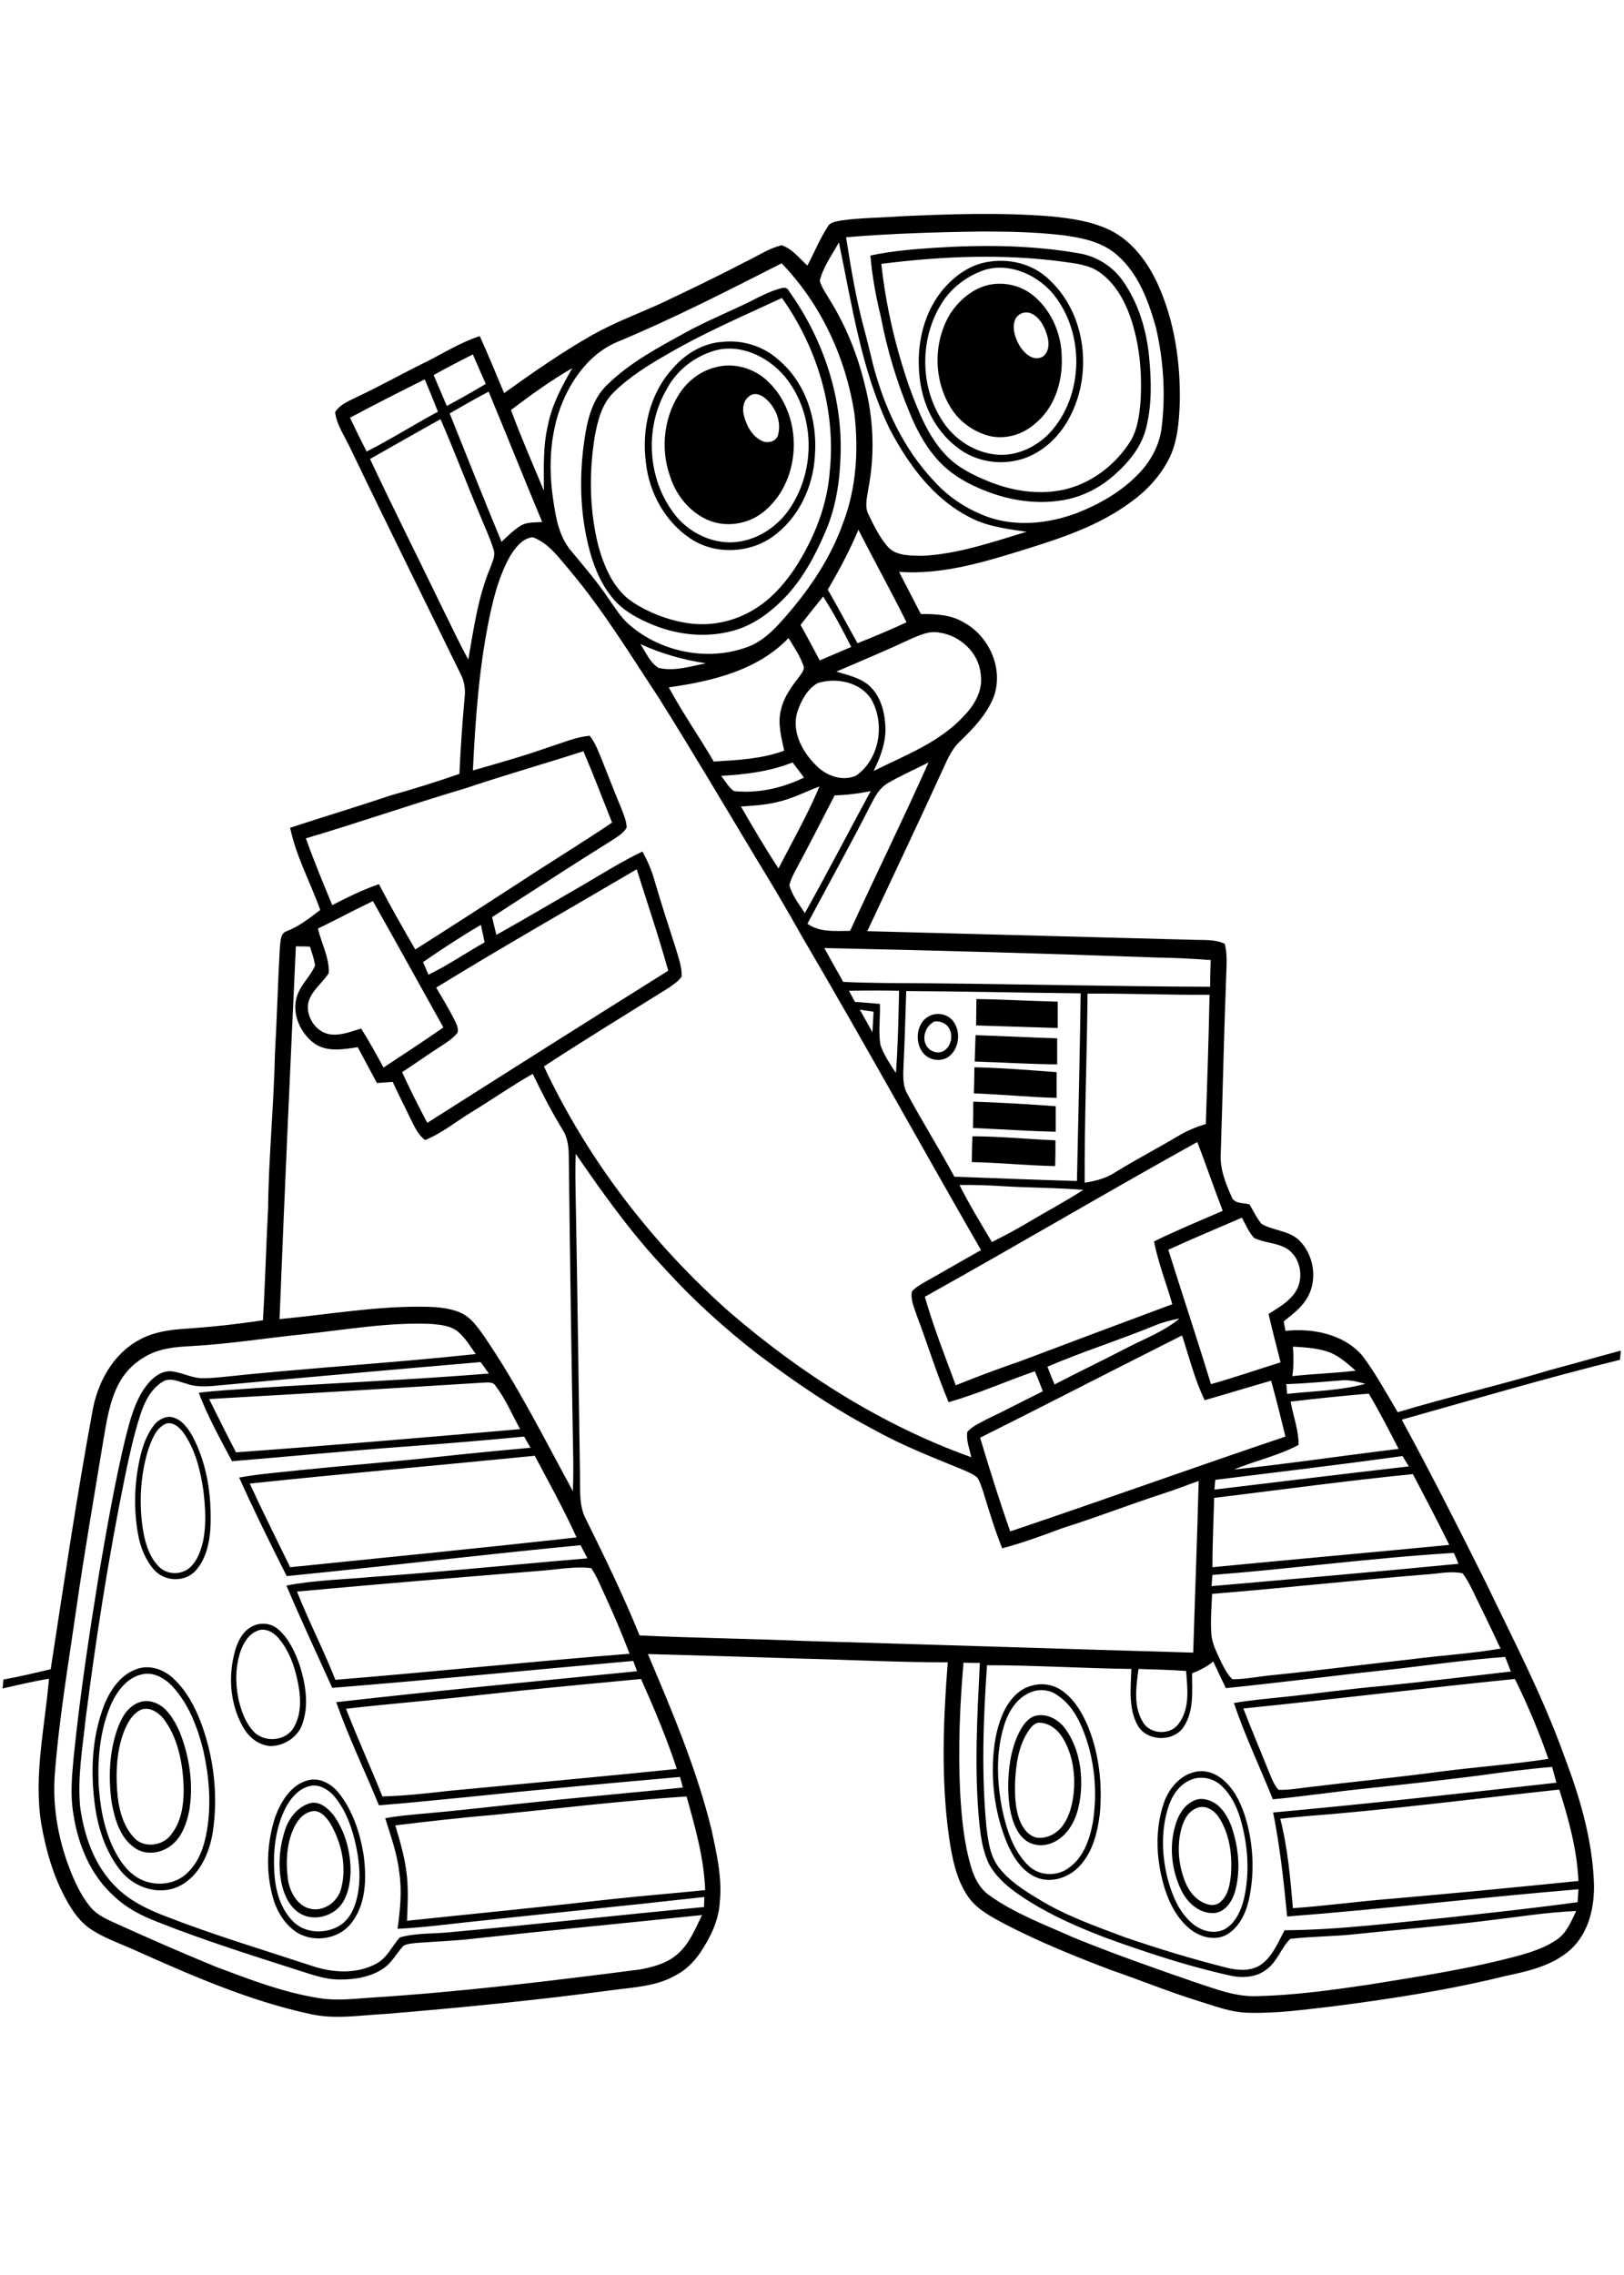 <?xml version="1.0" encoding="utf-8"?>
<!-- Generator: Adobe Illustrator 21.0.2, SVG Export Plug-In . SVG Version: 6.00 Build 0)  -->
<svg version="1.2" baseProfile="tiny" id="Layer_1" xmlns="http://www.w3.org/2000/svg" xmlns:xlink="http://www.w3.org/1999/xlink"
	 x="0px" y="0px" viewBox="0 0 567 794" overflow="scroll" xml:space="preserve">
<path d="M108.4,632.3c-3.2,0.9-5.1,3.9-6.3,6.8c-2.1,5.3-2.3,11.1-1.6,16.7c0.6,4.4,3.2,9.3,7.8,10.4c4.8,1.1,9.6-2.4,10.8-7
	c2-7.6,0.2-15.8-3.6-22.5C114,634.2,111.5,631.3,108.4,632.3 M108.4,629.3c3.3-0.7,6.2,1.9,8.1,4.3c4,5.6,5.9,12.6,5.9,19.5
	c-0.1,3.7-0.7,7.5-2.6,10.7c-2.9,4.8-9.6,6.9-14.6,4.3c-3.6-1.9-5.6-5.8-6.6-9.5c-1.6-6.3-1.2-13,0.7-19.2
	C100.6,634.8,103.8,630.6,108.4,629.3 M417.5,631.2c-3.2,1.4-4.6,5-5.3,8.1c-1.3,5.9-0.6,12.2,1.7,17.8c1.4,3.4,4,6.4,7.6,7.5
	c1.5,0.5,3.2,0.4,4.5-0.7c2.9-2.4,3.5-6.5,3.8-10.1c0.4-6.7-0.5-13.7-4.2-19.4C424,631.8,420.6,629.6,417.5,631.2 M417.5,628.2
	c2.6-0.9,5.5,0.2,7.6,1.8c3,2.6,4.7,6.4,5.7,10.2c1.8,6.5,2.2,13.5,0.4,20c-1,3.4-3.4,7.2-7.3,7.5c-5.1,0.3-9.4-3.6-11.5-8
	c-3.2-6.7-4.2-14.5-2.3-21.7C411.1,633.9,413.3,629.7,417.5,628.2 M108.4,623.3c-4.2,0.9-7.1,4.5-8.9,8.1c-3.4,7-4.2,14.9-3.7,22.6
	c0.4,6,2.2,12.3,6.5,16.6c4.1,4.2,11.1,4.5,16.1,1.6c3.2-1.9,5.1-5.4,6-8.9c1.9-6.9,1.1-14.3-0.6-21.2c-1.4-5.6-3.6-11.2-7.5-15.6
	C114.4,624.5,111.4,622.7,108.4,623.3 M107.4,621.4c4.1-1.2,8.3,1.2,10.8,4.3c4.9,6.1,7.4,13.7,8.7,21.4c1.2,8.4,1,18.2-4.9,24.9
	c-4.4,4.8-12.1,5.9-17.8,2.8c-4.4-2.6-7.4-7.3-8.8-12.1c-2.7-9.3-2.3-19.4,0.7-28.6C98.1,628.8,101.5,623,107.4,621.4 M415.5,621.3
	c-4.2,1.8-6.7,6.1-7.9,10.4c-2.3,8-1.9,16.5,0.2,24.5c1.6,5.7,4,11.5,8.7,15.3c3.1,2.6,7.9,3.8,11.5,1.6c3.4-2.2,5.2-6.1,6.2-9.9
	c2.3-9.5,1.5-19.7-1.3-29c-1.3-4-3.2-7.8-6.2-10.7C423.8,620.6,419.2,619.6,415.5,621.3 M417.4,618.4c3.1-0.7,6.4,0.3,8.9,2.2
	c4.1,3.1,6.6,7.9,8.2,12.7c3.1,9.6,3.7,20,1.5,29.9c-1.1,4.7-3.4,9.6-7.8,12.1c-4.1,2.2-9.2,0.8-12.7-2c-5.3-4.3-8.1-10.8-9.7-17.2
	c-2.2-8.7-2.4-18.2,0.5-26.7C408,624.3,412,619.5,417.4,618.4 M362.3,601.3c-1.7,0.5-2.7,2-3.6,3.4c-3.2,5.1-4,11.3-4.3,17.3
	c-0.1,4.6,0,9.4,1.8,13.8c1.1,2.5,3,5.1,5.9,5.6c3.5,0.4,7-1.5,9-4.3c2.7-3.8,3.6-8.5,3.9-13c0.3-6.2-0.8-12.6-4.2-17.9
	C369,603.4,365.8,601,362.3,601.3 M360.5,599.2c4.1-1.7,8.8,0.6,11.3,4c4.6,6.2,6.1,14.2,5.6,21.8c-0.4,5.3-1.7,10.9-5.4,14.9
	c-2.6,2.9-6.7,4.8-10.6,3.9c-3-0.6-5.3-2.9-6.6-5.6c-2.2-4.4-2.7-9.4-2.8-14.3c0-6.3,0.8-12.8,3.5-18.6
	C356.6,603,358.1,600.5,360.5,599.2 M48.5,597.1c-2.6,1.6-4.1,4.5-5.2,7.2c-2.5,6.5-2.9,13.7-2.4,20.7c0.4,5.8,1.8,11.9,5.8,16.3
	c3.3,3.8,9.9,3.1,12.9-0.8c4.4-5.4,4.8-12.8,4.4-19.4c-0.6-7.4-2.3-15.2-6.9-21.2C55.2,597.5,51.6,595.2,48.5,597.1 M48.5,594.2
	c3.4-1.3,7.2,0.2,9.6,2.8c3.2,3.5,5.1,8.1,6.4,12.6c2.1,7.2,2.8,14.8,1.6,22.2c-0.8,4.2-2.3,8.6-5.5,11.6c-3.5,3.3-9.3,4.5-13.5,1.6
	c-5.2-3.5-7-10-8.1-15.8c-1.2-8.5-0.9-17.4,1.9-25.5C42.2,599.9,44.4,595.7,48.5,594.2 M360.5,590.4c-5.1,1.7-8.2,6.5-9.8,11.4
	c-3.1,9.7-2.7,20.2-0.7,30.1c1.5,6.9,3.8,14,8.9,19.1c3.7,3.7,9.8,4.1,14,1.1c5.4-3.6,7.6-10.2,8.7-16.3c1.6-10.5,0.6-21.4-3.2-31.3
	c-1.9-4.9-4.6-9.8-9.2-12.8C366.8,589.9,363.5,589.4,360.5,590.4 M360.4,588.3c3.8-1.1,8-0.2,11.1,2.3c4,3.1,6.6,7.7,8.5,12.3
	c3.8,9.5,4.9,20,4,30.1c-0.8,6.4-2.4,13.2-6.9,18.1c-3.7,4.2-10.1,6.4-15.4,4.1c-5-2.2-8-7.1-10.1-11.9c-4-9.6-5.5-20.1-4.8-30.4
	c0.4-5.6,1.5-11.2,4-16.2C352.8,592.9,356,589.3,360.4,588.3 M49.5,584.4c-5.2,1.2-8.6,5.8-10.7,10.4c-3.7,8.5-4.7,18-4.4,27.2
	c0.4,8,1.8,16.1,5.3,23.3c1.9,3.8,4.4,7.6,8.1,9.9c5.4,3.4,13.1,3,17.7-1.6c4.1-3.9,5.9-9.5,6.8-15C73.8,629.4,73,620,71,611
	c-2-8-5-16.1-10.7-22.3C57.6,585.7,53.5,583.4,49.5,584.4 M48.5,582.3c4.2-1.2,8.7,0.5,11.8,3.3c4.7,4.3,7.8,10.1,10,16
	c4.4,12,5.9,25.1,4,37.8c-1.2,7.5-4.7,15.5-11.9,19c-7,3.3-15.6,0.4-20.3-5.5c-5.4-6.8-8.1-15.4-9.1-23.9c-1.4-11.3-0.8-23,3.3-33.7
	C38.5,589.7,42.4,584,48.5,582.3 M89.6,569.3c-2.8,1.2-4.5,4-5.5,6.7c-1.9,5.3-2,11.2-0.9,16.7c0.9,4.2,2.4,8.5,5.4,11.7
	c3.8,4,11.5,3.3,14.1-1.7c2.8-5,2.3-11.1,1.1-16.5c-1.1-5-2.9-9.9-6.1-13.9C95.9,569.9,92.6,567.8,89.6,569.3 M88.6,567.4
	c2.9-1.3,6.4-0.7,8.7,1.4c3.7,3.3,5.8,8,7.4,12.6c2,6.5,3.2,13.6,0.9,20.2c-1.5,4.7-6.5,7.9-11.3,7.8c-4.2-0.3-7.7-3.3-9.6-6.9
	c-4.2-7.5-5-16.7-3-24.9C82.6,573.6,84.5,569.1,88.6,567.4 M57.5,497.1c-3.2,1.7-4.5,5.4-5.7,8.7c-2.9,9.4-3.4,19.5-1.7,29.2
	c0.8,4.2,2.2,8.5,5.2,11.6c2.7,3,7.8,3.3,10.9,0.6c2.7-2.4,3.9-5.9,4.7-9.3c1.2-5.8,0.8-11.8,0.1-17.7c-1-7-2.8-14.3-7-20.2
	C62.6,498.1,60,495.8,57.5,497.1 M59.1,494.5c3.7,0.2,6.2,3.5,7.9,6.4c5.3,9.7,6.9,21,6.5,32c-0.3,5.4-1.5,11.2-5.2,15.3
	c-3.7,4.1-10.7,3.9-14.4-0.2c-3.1-3.4-4.9-8-5.7-12.5c-1.6-8.8-1.3-18,0.7-26.8c0.9-4,2.3-7.9,4.8-11.2
	C54.9,495.9,56.9,494.6,59.1,494.5 M339.5,396.6c9.7,0,19.3,1,29,1.4c0,3,0,6-0.1,9c-9.7-0.2-19.4-1.2-29.1-1.4
	C339.3,402.5,339.4,399.5,339.5,396.6 M339.8,384.5c9.6,0.3,19.2,0.9,28.8,1.6c0,2.9,0,5.9,0,8.9c-9.7-0.2-19.3-0.9-28.9-1.3
	C339.8,390.5,339.8,387.5,339.8,384.5 M340.2,372.5c9.6,0.2,19.1,1,28.7,1.7c0,3,0,6,0,9c-9.6-0.3-19.2-1.2-28.9-1.6
	C340.1,378.6,340.2,375.6,340.2,372.5 M340.6,361.3c9.5,0.3,19,0.8,28.5,1.1c0,3,0,6.1,0,9.1c-9.6-0.1-19.2-0.7-28.8-1
	C340.4,367.4,340.5,364.3,340.6,361.3 M326.3,356.5c-2.9,1.4-4.4,5.1-3.1,8c1,2.3,4,3.6,6.3,2.3c2.6-1.6,3.4-5.4,1.8-8
	C330.3,357.1,328.2,356.3,326.3,356.5 M325.5,354.2c2.5-0.8,5.5,0,7.2,2.1c2.8,3.5,2.3,9.3-1.1,12.2c-1.8,1.6-4.6,1.8-6.8,0.9
	C318.7,366.7,319,356.2,325.5,354.2 M340.9,348.7c9.5,0.1,19,0.7,28.4,0.9c0,3.1,0,6.1,0,9.2c-9.5-0.3-19-0.6-28.5-0.9
	C340.8,354.8,340.9,351.8,340.9,348.7 M261.6,138.3c-2.1,1.5-2.5,4.3-1.9,6.6c0.9,3.7,3,7.6,6.6,9.1c2,0.9,5-0.1,5.4-2.4
	c1.1-4.4-0.8-9.2-4.1-12.2C266.1,137.9,263.5,136.7,261.6,138.3 M249.4,128.3c6.7-2,14.2,0.2,19.1,5.2c11.8,11.6,11.5,33.1-0.8,44.2
	c-5.5,5.2-14.1,6.8-21,3.6c-6.2-2.9-10.8-8.7-12.8-15.2c-3.5-9.9-2-21.5,4.2-30C240.9,132.4,244.9,129.5,249.4,128.3 M249.4,122.4
	c-7,2.1-13.2,6.9-16.6,13.4c-7.5,12.8-6.9,29.8,1.5,42c4.5,6.9,12.4,11.5,20.7,11.5c9-0.1,17.4-5.8,21.8-13.5
	c8.2-13.6,7.3-32.2-2.9-44.5C268,124.4,258.4,119.8,249.4,122.4 M252.4,119.3c6.9-0.7,14,1.5,19.2,6.1c9.8,8.1,13.9,21.3,12.9,33.7
	c-0.6,11-5.8,22-15,28.4c-8.2,5.7-20,6.1-28.4,0.5c-8.9-5.9-14.5-16.1-15.6-26.6c-1.5-11.5,1.3-23.9,9.2-32.6
	C239.2,123.5,245.5,119.7,252.4,119.3 M233.4,123.4c-6.8,3.9-13.7,8.1-19.3,13.7c-4.1,4.1-5.5,10-6.5,15.5
	c-2,12.7-1.8,25.8,1.4,38.3c2.1,7.3,5.3,14.8,11.8,19.2c5.6,3.7,12.1,6.2,18.7,7.3c8.3,1.4,17-0.4,24.1-4.9
	c5.7-3.5,10.2-8.6,13.9-14.1c6.6-10.2,11.3-21.7,12.2-33.9c2.2-21.3-4.3-43.1-16.7-60.5C259.7,110.2,246.1,116,233.4,123.4
	 M272.4,100.7c1.1-0.4,2.4-0.5,3,0.8c11.7,16.3,18.6,36.3,18.1,56.5c-0.2,9.3-1.5,18.7-5.2,27.3c-3.6,8.5-8,16.8-14.5,23.5
	c-4.9,5-10.8,9.4-17.7,11.3c-9.3,2.6-19.3,1.6-28.1-2c-5.1-2.1-10.3-4.8-13.9-9.1c-3.9-4.6-6.4-10.3-8-16c-3.9-13.8-4-28.4-1.6-42.4
	c1.1-6,3-12.1,7.6-16.4c7.8-7.6,17.5-12.8,27-18c7.4-4.1,15.3-7.3,22.9-11C265.4,103.4,268.8,101.7,272.4,100.7 M356.6,109.4
	c-3.9,1.8-2.8,7.1-1.2,10.2c1.5,3.1,5.1,7,8.8,4.8c3-2.5,1.8-7,0.4-10C363.3,111.5,360.2,107.9,356.6,109.4 M344.5,99.6
	c5.8-1.5,12.3,0,16.8,4c6.1,5.3,9.4,13.4,9.4,21.4c0.3,8.6-2.7,17.7-9.6,23.1c-4.4,3.8-10.6,5.5-16.3,3.9c-5.1-1.5-9.7-4.8-12.6-9.3
	c-6.3-9.8-6.5-23.1-0.5-33.1C334.7,105,339.1,101.1,344.5,99.6 M343.5,94.3c-5.7,2-10.9,5.8-14.3,10.9c-8.1,12.3-8.3,29.4-0.1,41.8
	c4.2,6.5,11.4,11.1,19.1,11.7c6.8,0.5,13.4-2.6,18.1-7.4c12.4-13.2,12.6-35.8,0.8-49.4C361.3,95.5,352,91.6,343.5,94.3 M344.4,91.5
	c7.3-1.4,15.3,0.3,20.9,5.2c14.3,12.2,16.7,35,7.1,50.8c-3.2,5.3-8,9.8-13.8,12.1c-8.1,3.2-17.8,1.9-24.6-3.6
	c-7.7-5.9-12.2-15.4-13-25c-1-10,1.1-20.6,7.3-28.8C332.3,97.1,337.8,92.7,344.4,91.5 M307.7,92.1c1.6,14.7,5,29.3,9.9,43.3
	c3.1,8.3,6.4,16.9,12.6,23.4c4,4.3,9.5,7,14.9,9.2c8.1,3.3,17.2,4.8,25.9,3c9.9-2.1,18.5-8.7,23.8-17.2c2.4-4.1,3-9,3.4-13.7
	c0.6-10-0.3-20.1-3.6-29.6c-2.1-5.9-5.4-11.7-10.6-15.4c-3.6-2.6-8.1-3.1-12.4-3.7C350.4,88.5,328.9,89.4,307.7,92.1 M303.9,89.2
	c7.3-1.6,14.8-2.2,22.2-2.7c16.8-1.1,33.8-1,50.5,1.9c6.2,1,11.8,4.5,15.4,9.6c5.5,7.8,8.3,17.2,9.2,26.6c0.8,8.2,1,16.6-1,24.6
	c-1.5,6.4-5.8,11.8-10.6,16.1c-5.2,4.8-11.7,8.2-18.7,9.3c-8.9,1.5-18.1,0.1-26.4-3.1c-6.8-2.6-13.3-6.3-18-12
	c-3.8-4.5-6.6-9.8-8.8-15.2c-4.6-10.9-8-22.3-10.2-33.9C305.8,103.5,304.5,96.4,303.9,89.2 M172.7,633.4c-11.6,1-23.2,2.3-34.7,3.7
	c1.8,5.9,3.5,11.8,4.1,18c0.5,5.1,0.2,10.2,0,15.3c23.7-2.5,47.3-4.8,71-7.5c11-1.2,22.1-2.1,33.1-3.2c-0.4-11.2-3.5-22-6.5-32.7
	C217.2,628.5,195,631.2,172.7,633.4 M456,633.9c-3,0.3-6,0.5-9,0.9c2.6,10.2,3.5,20.8,4.4,31.2c11.5-0.8,23-2.4,34.5-3.3
	c21.8-1.9,43.5-4,65.2-6.2c-0.5-10.9-3.4-21.5-6.7-31.9C514.9,627.8,485.5,631.6,456,633.9 M434.1,596.3c2.8,7.3,5.9,14.5,8.8,21.8
	c1,2.3,1.8,4.8,3.5,6.6c3.4,0.1,6.8-0.5,10.2-0.9c15.5-1.9,31-3.4,46.5-5.5c12.5-1.6,25.1-2.5,37.5-4.4c-3.3-9.5-7.2-18.8-11.7-27.9
	C497.2,589.2,465.7,593.1,434.1,596.3 M167.6,591.6c-15.6,1.8-31.2,3-46.8,4.8c4,10.3,8.6,20.3,12.7,30.6c7.9-0.2,15.8-1.1,23.7-2
	c26.4-2.5,52.7-4.9,79.1-7.6c-3.5-10.7-7.9-21.1-12.5-31.4C205,587.8,186.3,589.5,167.6,591.6 M397.5,582.5
	c-0.8,6.1-1.9,12.9,1.5,18.5c2.5,4.4,9.7,4.8,12.6,0.5c3.9-5.3,3-12.2,2.5-18.3C408.5,582.8,403,582.7,397.5,582.5 M336.4,580.3
	c-1.3,14.9-1.9,29.8-1.2,44.8c0.5,9,1.3,18,3.9,26.7c1.1,3.7,3,7.4,6.3,9.7c8.9,6.4,19.3,10.2,29.3,14.7c14,5.7,28.2,10.7,42.4,15.6
	c7.1,2.3,14.2,5.2,21.8,4.9c13-0.3,26-2.1,38.9-4c17.9-2.9,35.9-5.6,53.4-10.4c4.4-1.3,8.8-2.8,12.6-5.5c3.3-2.4,4.8-6.3,6.5-9.8
	c-10.3,0.4-20.5,2.1-30.8,3.3c-15.2,1.9-30.5,3.1-45.7,4.7c-7.7,0.9-15.5,0.8-23.3,1.7c-3.2,3.1-4.5,7.9-8.2,10.6
	c-3.6,2.9-8.5,3.2-12.9,2.2c-14.9-3.3-29.4-8.1-43.7-13.3c-9.1-3.5-18.1-7.4-26.4-12.6c-5.4-3.4-10.9-7.3-14-13
	c-2.2-4.5-2.9-9.6-3.4-14.5c-1.8-18.5-0.7-37.2,0.2-55.7C340.1,580.4,338.3,580.4,336.4,580.3 M484.7,582.8
	c-18.9,2-37.8,4.5-56.7,6.4c-1.5-3.1-3-6.2-4.4-9.3c-2.2,1.8-4.7,3.1-7.4,4.1c0,6.2,0.7,13-2.8,18.5c-3.5,5.7-13.2,5.4-16.3-0.5
	c-3.2-6-2.3-13-2.1-19.5c-16.8-0.2-33.6-1.3-50.4-1.3c-1.3,18.8-2,37.7-0.2,56.5c0.6,4.8,1.2,9.9,4.2,13.9
	c3.6,4.8,8.8,8.1,13.8,11.1c9.5,5.9,20.1,9.6,30.5,13.5c11.7,4,23.5,7.6,35.5,10.6c3.7,0.9,7.9,1.3,11.4-0.8
	c4.4-2.8,6.3-7.9,8.7-12.3c19-0.1,37.9-2.6,56.7-4.4c15.2-1.7,30.4-3.3,45.6-5.4c0.1-1.5,0.2-3,0.3-4.5
	c-33.9,2.8-67.8,6.9-101.7,9.5c-1.2-12.2-2.5-24.3-4.9-36.3c33-3,66-6.7,98.9-10.4c-0.5-1.8-1-3.6-1.5-5.5c-8.5,0.7-16.9,1.8-25.4,3
	c-13.4,1.7-26.9,3.2-40.3,4.6c-10.6,1.1-21.2,2.7-31.8,3.7c-4.5-11.2-9.7-22.1-13.6-33.6c5.7-1,11.5-1.5,17.2-2.1
	c11.7-1.2,23.4-2.9,35.1-3.9c14.8-1.5,29.6-3.3,44.4-5c-0.7-1.7-1.3-3.4-2-5.1C511.9,579.3,498.3,581.3,484.7,582.8 M497,549.6
	c-24.6,2-49.2,4.7-73.8,6.7c-0.2,4.6-0.6,9.1-0.3,13.7c0.2,3.7,2.1,7.1,3.6,10.4c1.1,2,2,4.1,3.8,5.7c4.9,0,9.8-1.1,14.6-1.5
	c15.8-1.6,31.5-3.7,47.2-5.4c10.6-1.4,21.3-2,31.8-3.8c-3.3-7.1-6.7-14-10.1-21c-0.9-1.8-1.9-3.7-3.2-5.3
	C506,548.2,501.5,549.4,497,549.6 M188,548.3c-28.1,2.3-56.2,4.6-84.3,7.2c4.1,10.4,9.3,20.4,13.4,30.8c34.3-2.8,68.4-6.4,102.7-9.1
	c-2.6-6.9-5.5-13.7-8.6-20.4c-1.5-3.2-2.8-6.6-4.8-9.5C200.3,546.6,194.1,547.9,188,548.3 M423.3,549.7c-0.1,1.3-0.2,2.6-0.3,3.9
	c28.7-2.5,57.5-5,86.2-7.8c-0.5-1.3-1-2.5-1.6-3.8C479.4,543.7,451.4,547.5,423.3,549.7 M423.9,522.8c-0.2,8.1-0.6,16.1-0.6,24.2
	c27.6-2.7,55.1-5.1,82.7-7.8c-4.1-8.3-8.4-16.5-12.7-24.7C470.1,516.8,447,520,423.9,522.8 M424.3,516.5c-0.1,1.1-0.2,2.3-0.3,3.4
	c22.6-2.7,45.3-5.5,67.9-8.1c-0.8-1.2-1.5-2.4-2.2-3.6C467.9,511.2,446.1,513.8,424.3,516.5 M87.2,517.8c4.5,9.8,9.4,19.5,14.1,29.2
	c33.4-3.4,66.7-6.7,100-10.4c-4.4-9.7-9.6-19.1-14.6-28.5C153.6,511.4,120.4,514.3,87.2,517.8 M450.6,489.2c0.9,5,2.8,9.9,2.8,15.1
	c-7.1,3.8-15.1,5.5-22.6,8.6c19.2-2,38.3-4.9,57.5-7.2c-3.3-6.5-6.7-13-10.4-19.3C468.8,487.2,459.7,488.1,450.6,489.2 M73,488.3
	c3.1,6.2,6.2,12.5,9.4,18.6c33.1-2.4,66.1-5.2,99.2-8.1c-2.8-5-5-10.4-8.5-15c-1-1.8-3.2-1.2-4.9-1.2
	C136.4,484.6,104.7,486.5,73,488.3 M449.1,483.1c0.1,0.9,0.2,2.5,0.3,3.4c9.1-1,18.4-1.1,27.3-3.5c-2.8-0.8-5.7-1.5-8.6-1.2
	C461.7,482.3,455.4,482.9,449.1,483.1 M76.8,483.5c-3.9,0.4-8,0.8-11.8-0.6c-2.7-0.7-5.7-2.3-8.3-0.6c-4.1,2.6-6.3,7.1-7.7,11.5
	c-2.3,7.1-3.9,14.4-5.4,21.7c-5.7,28-10.1,56.2-13.7,84.4c-1.1,10.3-2.9,20.6-1.9,30.9c1.4,9.9,4.8,19.9,11.9,27.2
	c4.9,5.2,11.5,8.4,18.1,10.9c16.7,6.5,33.8,11.6,50.8,17.2c7.3,2.5,15.8,3,22.7-0.8c3.7-2,5.4-6.1,8.1-9.1
	c5.6-1.6,11.6-1.2,17.4-1.8c29.6-2.7,59.2-6,88.8-8.8c0-1.2,0.1-2.4,0.1-3.5c-27.6,3.1-55.3,5.8-82.9,8.8
	c-8.1,0.9-16.1,1.9-24.2,2.3c0.9-6.5,1.6-13.1,0.6-19.7c-0.7-6.5-3-12.7-4.9-18.9c4.4-0.8,8.9-1.2,13.4-1.6
	c11.6-1,23.3-2.4,34.9-3.6c18.5-2,37-3.6,55.6-5.5c-0.3-1.3-0.6-2.5-1-3.7c-24.7,2.2-49.4,4.4-74.1,7c-10.4,1-20.7,2.1-31,2.9
	c-4.9-12-10.6-23.7-14.9-36c35-4,70-7.3,105-10.8c-0.4-1.2-0.9-2.4-1.3-3.6c-35,3.1-70,6.6-105.1,9.4c-5.4-11.9-10.9-23.7-16-35.7
	c9.8-1.9,19.8-2.1,29.6-3c25.2-1.8,50.4-4.4,75.5-6.5c-0.8-1.5-1.6-3-2.4-4.6c-34.2,3.3-68.4,7.4-102.6,10.8
	c-5.7-11.3-11.4-22.8-16.6-34.4c7.1-1.3,14.3-1.8,21.4-2.6c15.6-1.6,31.3-2.8,46.9-4.5c11.1-1.2,22.3-2.3,33.4-3.3
	c-0.7-1.3-1.5-2.6-2.2-3.9c-13.4,1.3-26.8,2.4-40.3,3.4c-20.6,1.5-41.1,3.5-61.7,5.2c-4.1-7.8-8.5-15.6-11.6-23.9
	c6.5-0.8,13.1-1.1,19.7-1.6c27.2-1.8,54.4-2.9,81.6-5.1c-1-1.3-1.9-2.7-2.9-4C137.5,478,107.1,480.7,76.8,483.5 M451.4,470
	c0.3,3.4,0.3,6.9-0.2,10.3c7.3-0.8,14.7-1,22.1-1.9c-2.7-2.4-5.4-4.8-8.6-6.2C460.5,470.5,455.9,470.3,451.4,470 M342.2,501.8
	c3.3,11,6.7,21.9,10.5,32.7c32.1-10.8,64-22.3,96.1-33.1c-1.6-6.5-3.2-13-5-19.5c-7.8,2.2-15.4,4.6-23.2,6.8
	c-3.5-7.2-5.4-15-7.9-22.6C389.2,477.9,365.8,490,342.2,501.8 M105.8,465.7C92.9,467,80,469.1,67,469.8c-2.9,0.2-5.8,0.3-8.6,0.9
	c-7,1.2-13.4,5.7-16.8,12c-3.4,6.3-4.4,13.5-5.6,20.5c-3.2,19.5-6.6,39-9.4,58.6c-2.7,18.8-5.9,37.6-7.4,56.6
	c-1.1,12.6,1.4,25.4,6.4,37c1.6,3.6,3.4,7.1,5.9,10.1c2.5,3.1,6.3,4.6,9.8,6.2c11.3,5.1,22.7,10.1,34.2,14.8
	c11.7,4.4,23.6,9,36,10.9c6.1,1,12.3,0.2,18.4-0.2c31.3-2,62.5-5.8,93.5-9.8c4.8-0.9,9.7-2.2,13.4-5.6c4-3.6,6-8.7,8.3-13.4
	c-26.5,2.8-52.9,5.3-79.4,8.2c-6.6,0.8-13.2,1-19.9,1.5c-1.6,0.2-3.4,0.2-4.9,1c-2.4,2.5-4,5.9-7,7.9c-4.4,3-9.8,3.9-15,3.9
	c-5.1,0.1-9.9-1.7-14.7-3.2c-16.5-5.3-33.1-10.5-49.2-16.9c-5.5-2.1-10.8-4.8-15.1-8.9c-8.3-7.4-12.7-18.1-14.3-28.9
	c-1.1-6.5-0.5-13.1,0.1-19.5c2.2-21.8,5.5-43.4,9-65c2.7-15.6,5.4-31.2,9.1-46.6c1.6-6.2,3.2-12.7,7.1-18c2.1-2.8,5.1-5.5,8.9-5.3
	c3.5,0.4,6.6,2.1,10.1,2.4c2.3,0.1,4.6-0.1,6.9-0.3c29.7-3.2,59.6-4.9,89.3-8.1c-1.9-2.7-3.6-5.6-6.2-7.8c-2.5-2.1-6-2.4-9.1-2.7
	C135.9,461.4,120.9,464.1,105.8,465.7 M402.8,462.8c-12.3,5-24.9,9-37.1,14.2c0.8,2.1,1.6,4.2,2.5,6.2c8.4-4.4,16.9-8.4,25.3-12.8
	c6.2-3.2,12.9-5.7,18.3-10.2C408.6,460.8,405.6,461.6,402.8,462.8 M407.9,436.2c4.9,15.6,10.1,31.2,14.9,46.9
	c8.2-2.3,16.2-5.1,24.3-7.6c-1.4-5.6-2.9-11.2-4.2-16.9c3.3-2.1,6.9-4.1,9.2-7.4c3.4-4.8,2.1-12.5-3-15.5c-3.5-2-7.7-1.9-11.2-3.6
	c-1.9-2-3-4.7-4.3-7.1C425,428.7,416.4,432.3,407.9,436.2 M335,413.6c3.4,6.8,7.4,13.3,11.3,19.9c4.2-2.1,8.4-4.3,12.4-6.7
	c6.5-3.9,13.2-7.4,19.5-11.5c-9.4-0.8-18.8-0.7-28.2-1.3C345,413.7,340,413.5,335,413.6 M201,402.7c-0.2,5.1-0.1,10.2,0,15.3
	c0.6,32.3,1,64.7,1.5,97c0.1,5.2-0.4,10.6,2.1,15.3c6.6,13.3,13.1,26.7,18.7,40.5c18.9,0.9,37.7,1.1,56.6,1.9
	c45.6,1.3,91.2,2.8,136.7,4.1c0.6-20,1.4-39.9,1.9-59.9c-4.1,1.4-8.2,3.1-12.4,4.4c-11.7,3.8-23.2,8.3-35,12c-7,2.6-14,5.2-21.2,7.1
	c-2.6-6.5-4.6-13.1-6.6-19.7c-0.6-1.7-1.1-3.5-2.1-5c-1.5-1.3-3.4-2-5.2-2.8c-10.2-4.2-20.6-8.2-30.3-13.6
	c-14.6-7.6-28.2-16.9-41.3-26.8c-11.6-9-22.5-18.9-32.3-29.7C220.5,430.5,210.6,416.7,201,402.7 M322.9,452.6
	c3,10.5,7,20.7,10.8,30.9c7.4-3,14.9-5.8,22.5-8.4c17.7-6.7,35.4-13.3,53.1-19.9c-2.1-7.3-4.9-14.4-6.4-21.9c7.9-3.9,16-7.2,24-10.7
	c-3.1-8-5.8-16.1-8.9-24C386.1,416.3,354.7,434.9,322.9,452.6 M300.2,352.4c1.5,2.6,2.9,5.2,4.4,7.9c0.1-2.4,0.3-4.8,0.4-7.2
	C303.3,352.9,301.8,352.6,300.2,352.4 M379.7,346.8c-0.2,22-1.1,44-1,66c3.7-0.6,7.4-1.5,10.6-3.6c7.3-4.5,14.8-8.4,22.2-12.8
	c3-1.8,6.2-3.1,9.5-4.1c0.5-15,1-30,1.3-45.1C408.1,347.3,393.9,346.7,379.7,346.8 M316.4,345.9c-0.3,8.4-0.5,16.8-0.9,25.1
	c-0.1,3.7-0.6,7.7,1.4,11c5.2,9.7,11.1,19,16.3,28.7c14.3,0.5,28.5,1.1,42.8,1.5c0.5-21.8,1-43.7,1.3-65.5
	C357,346.5,336.7,346,316.4,345.9 M296.4,345.8c0.7,1.3,1.4,2.6,2.1,3.9c2.9,0.2,5.8,0.4,8.7,0.7c0.2,4.8-0.6,9.6,0.2,14.3
	c1.2,3.6,3.4,6.7,5.4,9.8c0.7-9.5,0.9-19.1,1.1-28.7C308.1,345.7,302.3,345.7,296.4,345.8 M287.8,330.9c2.2,4,4.4,7.9,6.6,11.8
	c10.2,0.5,20.4,0.4,30.6,0.5c32.5,0.3,65,1.1,97.5,1.2c0-3.1,0.1-6.2,0.2-9.3c-6.3-0.5-12.5-0.8-18.8-0.9
	C365.2,332.8,326.5,331.7,287.8,330.9 M103.3,330.3c-2,43.4-4,86.7-5.7,130.1c17.2-1.6,34.3-4.7,51.6-4.3c4,0.1,8,0.5,11.7,2.1
	c3.5,1.6,5.8,4.9,8,8c11.8,17.2,21.1,35.9,31.1,54.2c0.2-4.5,0.2-9,0.1-13.4c-0.6-34-1.1-68-1.5-102c0-3.6-0.1-7.3-2-10.4
	c-3.9-6.4-7.4-13.1-10.6-19.8c-7.4,4.2-14.4,9.1-21.6,13.5c-5.3,3.2-10.2,7.3-16,9.6c-2.4-1.8-3.6-4.5-4.9-7.1
	c-2.1-4.4-4.4-8.8-6.4-13.2c-1.8,0.1-3.7,0.3-5.5,0.4c-2.2-4.2-4.5-8.3-6.7-12.5c-4.9,0.7-10.5,1.8-15-1.2c-5-3.6-8.2-10.5-6.2-16.6
	c1.2-4,4.7-6.9,6.3-10.7c-0.3-2.3-1.1-4.4-1.8-6.6C106.4,330.3,104.9,330.3,103.3,330.3 M147.7,335.8c0.6,1.5,1.3,2.9,1.9,4.4
	c6.8-3.3,13-7.6,19.6-11.3c-0.4-2-0.9-4.1-1.3-6.1C160.9,326.9,154.2,331.3,147.7,335.8 M111,324.1c1.2,5.1,4,10.1,3.8,15.5
	c-2.2,3.5-5.9,6-7.1,10.1c-1.2,5.2,2.9,11.2,8.4,11.4c3.5,0.2,6.8-1.2,10-2.1c2.8,4.4,5.3,9,7.8,13.6c7-4.6,14-9.2,20.9-14
	c-8.2-14.7-16.3-29.4-24.6-44.1C123.7,317.6,117.4,321,111,324.1 M152.3,344.7c2.2,3.8,4.5,7.5,6.5,11.5c0.6,1.3,1.4,2.8,0.9,4.3
	c-1.7,2.1-4,3.5-6.3,5c-4.4,2.8-8.6,5.9-13,8.7c2.7,6,5.7,11.9,8.8,17.7c28-17.8,56-35.5,84.1-53.1c-3.3-11.9-7.3-23.6-11-35.4
	C199,317.1,175.4,330.5,152.3,344.7 M291.4,277.6c-4.5,8.8-9,17.5-13.6,26.1c-0.9,1.7-1.8,3.4-2.2,5.3c1,3.6,3.4,6.6,5.4,9.7
	c7.9-14.1,15.3-28.4,23-42.6C299.7,277,295.5,277.5,291.4,277.6 M271.1,280c-4.1,1-8.3,1.2-12.4,1.5c4.2,7.3,8.5,14.6,13.1,21.6
	c4.9-9.5,10.2-18.8,14.3-28.6C281.1,276.4,276.3,278.9,271.1,280 M310.2,273.2c-3,1.6-4.7,4.8-6.2,7.7c-7.1,14-14.7,27.6-22.1,41.5
	c4.3,3.1,9.8,2.5,14.9,2.5c9-19.6,18.6-39.1,27.4-58.8C319.5,268.5,314.7,270.6,310.2,273.2 M251.8,270.8c1.4,1.9,2.6,3.9,4.4,5.3
	c8.4,0.9,16.9-1,24.5-4.7c-1.3-1.8-2.6-3.5-4-5.3C268.8,269.3,260.2,270.3,251.8,270.8 M162.3,275.2c-18.6,5.5-36.9,11.9-55.5,17.4
	c2.8,7.9,6,15.6,9.2,23.3c5.3-2.7,10.7-5.4,16.3-7.3c4,7.7,8.3,15.2,12.7,22.8c12.3-7.8,24.5-15.7,36.7-23.6
	c10.6-7,21.5-13.6,32-20.7c-3.3-8.3-6.5-16.7-10-24.9C190,266.6,176,270.6,162.3,275.2 M285.5,238.4c-3.7,2.1-5.8,6.2-7.1,10
	c-2.2,7.1,1.9,14.4,7,19.2c3.4,3.3,9,5.2,13.5,3.1c8.3-5.8,10.2-18.3,5.2-26.8C300.2,238,292,236.4,285.5,238.4 M223.6,224.8
	c1.9,2.9,3.3,6.4,6.3,8.3c5.5,1.3,11.1-0.5,16.5-1.6C238.5,230.3,230.8,228.1,223.6,224.8 M233.5,239.9c4.8,8.9,10.6,17.2,15.7,25.9
	c8.3-0.5,16.7-0.9,24.6-3.8c-1-4.7-2.4-9.6-1.1-14.4c1-4.4,3.7-8,6.4-11.5c0.7-1.1,2-2.4,1.4-3.8c-1.2-3.4-3.3-6.5-5.2-9.6
	C264.5,234,248.5,237.8,233.5,239.9 M318.7,222.7c-8.8,4.1-17.8,7.9-26.7,11.7c3.8,1.2,7.9,2,11.1,4.6c4.1,3.4,5.7,8.9,6,14.1
	c0.4,5.6-1.6,11-4.1,16c11-5.5,23.2-10,31.7-19.4c3.7-3.8,6.6-9,5.7-14.5c-0.7-7.4-7.2-13.4-14.4-14.4
	C324.7,220.1,321.6,221.5,318.7,222.7 M279.5,218.1c2.3,4.1,4.5,8.3,6.7,12.4c3.7-1.6,7.3-3.1,11-4.7c-3-6-6.2-11.9-9.8-17.6
	C284.7,211.5,282.1,214.8,279.5,218.1 M178.1,194.1c-3.5,6.2-5.4,13-6.9,19.9c-3.9,18-5.2,36.5-6.1,54.9c9.2-2.6,18.3-5.2,27.3-8.4
	c4.5-1.4,8.8-3.3,13.5-3.7c1.9,2.4,3,5.4,4.2,8.3c2.2,5.5,4.3,11,6.6,16.5c0.9,2.3,2,4.7,2.1,7.2c-0.9,1.7-2.6,2.8-4.2,3.9
	c-14.4,9-28.6,18.2-42.8,27.4c0.5,2.1,1,4.1,1.5,6.2c10.2-5.7,20.3-11.7,30.4-17.5c6.8-4,13.5-8.2,20.6-11.6
	c1.8,3.3,3.3,6.7,4.3,10.4c2.3,7.9,4.9,15.8,7.4,23.6c0.9,3.1,2.1,6.3,2,9.6c-1.1,1.7-2.8,2.7-4.4,3.9
	c-14.6,9.1-29.3,18.1-43.7,27.5c15.4,32.8,38,62.1,65.1,86c24.9,21.4,53.1,39.3,84.1,50.4c-0.6-2.9-1.8-5.8-1.4-8.8
	c1.8-2.1,4.4-3.1,6.7-4.4c6.6-3.1,13.1-6.6,19.7-9.8c-0.9-2.3-1.8-4.7-2.8-7c-10.1,3.5-19.9,7.9-30.1,10.8
	c-4.2-9.9-7.3-20.2-11.1-30.2c-0.9-2.8-2.3-5.6-1.7-8.5c1.5-1.6,3.5-2.7,5.5-3.8c6.2-3.5,12.4-7.1,18.6-10.6
	c-20.9-36.3-41.1-73-62.3-109.1c-5.4-9.6-10.9-19-16.7-28.4c-11.1-18.5-22.1-37.1-33.6-55.4c-9.9-15-19.3-30.4-30.8-44.1
	c-3.8-4.4-7.4-9.7-13.1-11.8C182.3,187.9,179.9,191.2,178.1,194.1 M289,205.8c3.6,6.2,6.9,12.5,10.4,18.7c5.8-2.3,11.5-4.7,17.1-7.3
	c-5.4-10.9-11.3-21.5-16.8-32.3C296.7,192.1,293,199,289,205.8 M129.2,160.2c8.1,17.3,16.7,34.3,25,51.5c3.1,6.2,6,12.5,9.3,18.5
	c1.9-10.8,3.4-21.9,7.7-32.1c0.7-2,1.9-4.2,1.1-6.4c-1.3-4.2-3.2-8.1-4.8-12.1c-4.7-11.1-8.9-22.3-13.7-33.3
	C145.6,150.9,137.4,155.5,129.2,160.2 M157,144.3c6,14.9,11.9,29.9,18.1,44.8c2.1-1.9,4.1-4,6.5-5.5c2.3-1.5,5.1-1.2,7.7-1.4
	c-6.3-15.1-12.4-30.4-18.7-45.5C166,139.1,161.5,141.7,157,144.3 M122.2,145.8c1.9,4,3.8,7.9,5.8,11.8c8.5-4.3,16.5-9.4,24.9-13.9
	c-1.5-3.8-3-7.5-4.6-11.3C139.5,136.8,130.8,141.2,122.2,145.8 M178.4,143.1c3.5,9.5,7.6,18.8,11.5,28.2c0-7.6-0.4-15.4,1.4-22.9
	c1.4-7.2,4.9-13.6,8.5-19.9C192.3,132.8,185.3,137.9,178.4,143.1 M151.4,130.9c1.5,3.6,3.1,7.2,4.6,10.8c4.6-2.5,9.1-5,13.6-7.7
	c-1.5-3.4-3-6.8-4.5-10.3C160.5,126,155.9,128.4,151.4,130.9 M216.1,119.1c-8.7,3.4-14.9,11-18.8,19.2c-5.3,11.4-6,24.3-4.1,36.5
	c0.9,6.2,2.1,12.7,6.3,17.6c4.4,5.3,8.9,10.5,12.8,16.3c2.2,3.1,4.2,6.4,7,9c11.5,10.2,28.7,13.5,43,7.6c3.5-1.6,6.4-4.1,9.1-6.9
	c9.7-10.5,18.2-22.4,23-36c4.6-12.1,5.4-25.3,3.9-38.1c-3-19.5-11.7-38.2-25.4-52.4C254.2,101.4,235.5,111,216.1,119.1 M286.2,98
	c0.7,2.4,2.2,4.4,3.4,6.5c5.7,9.1,9.8,19.3,12.3,29.7c3.1,11.8,3.6,24.3,1.3,36.2c-0.4,3-1.5,6.4,0.1,9.3c1.9,4,3.9,8,6.8,11.3
	c3,3.1,7.8,2.9,11.9,3c12.5-0.6,24.5-4.8,36.4-8.4c-6.8-1-13.8-1.8-19.9-5.1c-12.8-6.5-21.5-18.6-28-31c-9.8-20.4-13-42.9-17.6-64.9
	C290.5,89,287.4,93.1,286.2,98 M295.4,82.8c1.7,10.9,3.5,21.7,6.4,32.4c1.1,4,2,8,3,12c3.9,14.9,10.6,29.4,21.3,40.7
	c5.2,5.8,11.9,10.1,19.3,12.7c9.9,3.3,20.8,2.1,30.5-1.5c7.7-3,15.1-7.2,21-13.1c4.6-4.5,8-10.5,8.7-17c1.4-11.5,0.6-23.3-2-34.6
	c-2.6-9.3-6.1-18.9-13.6-25.4c-5.2-4.6-12.2-6-18.9-6.9c-9.3-1.1-18.8-1.3-28.1-1.3C327.1,81,311.3,81.5,295.4,82.8 M294,76.9
	c6.7-0.9,13.5-0.9,20.3-1.4c17.5-0.8,35-1.4,52.5,0c7.1,0.7,14.4,1.7,20.9,4.9c7.6,3.8,12.9,11,16.4,18.5c6,13.1,8.1,27.6,7.8,41.9
	c-0.3,6.8-0.8,13.8-4,19.8c-3.1,5.9-7.8,10.9-13.3,14.8c-10.7,7.9-23.4,12.2-35.9,16.1c-14.5,4.5-29.4,9.2-44.8,8.1
	c2.5,4.9,5.1,9.8,7.6,14.7c5.2,0,10.6,0.2,15.1,3c9,4.9,14,16.6,10.2,26.3c-2.5,6-7.1,10.8-11.7,15.2c-2.5,2.4-4,5.5-5.4,8.6
	c-8.8,19.3-17.9,38.4-26.9,57.6c37.8,1,75.5,2,113.3,3c3.8,0.2,7.9-0.3,11.5,1.4c1,3.7,0.6,7.6,0.5,11.4c-0.8,20.7-1.2,41.3-1.9,62
	c-0.3,5.2,1.7,10.2,3.8,14.9c0.9,2.6,4.2,2,6.3,2.7c1.3,2.3,2.5,4.8,4.2,6.8c4.2,2.4,9.7,2.3,13.2,5.8c5.3,5.3,6.5,14.5,2.2,20.8
	c-2,3-4.9,5.1-7.7,7.4c0.2,1.1,0.4,2.2,0.6,3.3c9.5-1,20.3,1.1,26.8,8.6c4.7,6.2,8.4,13.1,12.4,19.8c17.6-5.3,35.5-9.4,53.1-14.7
	c8.3-2.2,16.5-4.6,24.8-6.8c-0.1,0.8-0.2,2.4-0.3,3.2c-25.6,6.3-50.9,13.8-76.2,20.9c10.2,18.7,19.8,37.7,29.3,56.7
	c9.6,20,19.9,39.7,27.4,60.6c5.4,14.2,9.8,29,10.4,44.2c0.3,8.4-1.7,17.5-8.1,23.4c-6.3,5.7-14.9,7.6-22.9,9.3
	c-19.9,4.9-40.1,8-60.4,10.6c-9.7,1.1-19.4,2.5-29.2,2.2c-6.3-0.1-12.2-2.5-18.1-4.3c-10-3.1-19.7-7.1-29.6-10.5
	c-12.5-4.7-25-9.8-36.9-15.9c-5-2.7-10.5-5.4-13.7-10.4c-3.8-5.9-5.2-13-6.2-19.8c-2.9-20.3-2.1-41-0.5-61.4c-17,0-34-0.9-51-1.3
	c-17.9-0.6-35.8-1.1-53.7-1.6c8.5,20,17,40.1,22.2,61.2c1.8,8.4,3.8,16.9,2.9,25.5c-0.4,6.4-3.3,12.3-6.8,17.5
	c-2.3,3.4-5.3,6.3-8.9,8.1c-6.6,3.7-14.4,4-21.8,5c-26.2,3.5-52.6,6.1-79,8.3c-8.7,0.4-17.5,2-26.2,0.1c-22-4.7-42.6-13.9-63-23
	c-4.6-2-9.3-3.7-13.5-6.4c-4.1-2.6-6.9-6.7-9.1-10.8c-4.5-8.2-7-17.2-8.6-26.3c-2.7-16.9,1.3-33.8,2.7-50.6
	c-5.4,0.9-10.8,2.2-16.2,3.4c0.1-0.8,0.2-2.3,0.3-3.1c5.5-1,11-2.3,16.5-3.6c4.6-29.9,9-59.8,14.5-89.6c1.7-10.2,7.1-20.4,16.5-25.4
	c4.7-2.6,10-3.4,15.3-3.8c9.3-0.6,18.6-1.6,27.8-3c0.8-13,1.1-26,1.8-39c0.2-18,2-36,2.4-54.1c0.7-12.3,1-24.6,1.7-36.9
	c0.3-2,0-5,2.4-5.8c4.4-1.7,8-4.6,11.7-7.4c-3.4-9.6-8.4-18.6-10.5-28.7c11.6-3.8,23.3-7.3,34.8-11.2c8.2-2.3,16.3-4.8,24.3-7.6
	c0.4-8.9,1-17.7,1.8-26.5c0.4-3-0.1-6-1.5-8.6c-12.8-26.2-25.8-52.3-38.4-78.6c-1.9-4.1-4.7-7.9-5.3-12.5c1.5-2.6,4.5-3.8,7.1-5.1
	c8.8-4.1,17.2-8.9,25.9-13.1c5.7-3,11.4-6.4,17.5-8.4c3,6.6,5.7,13.2,8.5,19.9c10.1-7.2,20.2-14.3,31-20.4
	c7.5-4.2,15.5-7.2,23.3-10.7c9.9-4.7,19.8-9.4,29.5-14.5c4.4-2,8.4-4.9,13.1-6c3.7,1.2,6.2,4.6,9,7.1c2.4-4.6,4.4-9.5,7.3-13.9
	C290.1,77.4,292.2,77.3,294,76.9"/>
</svg>

